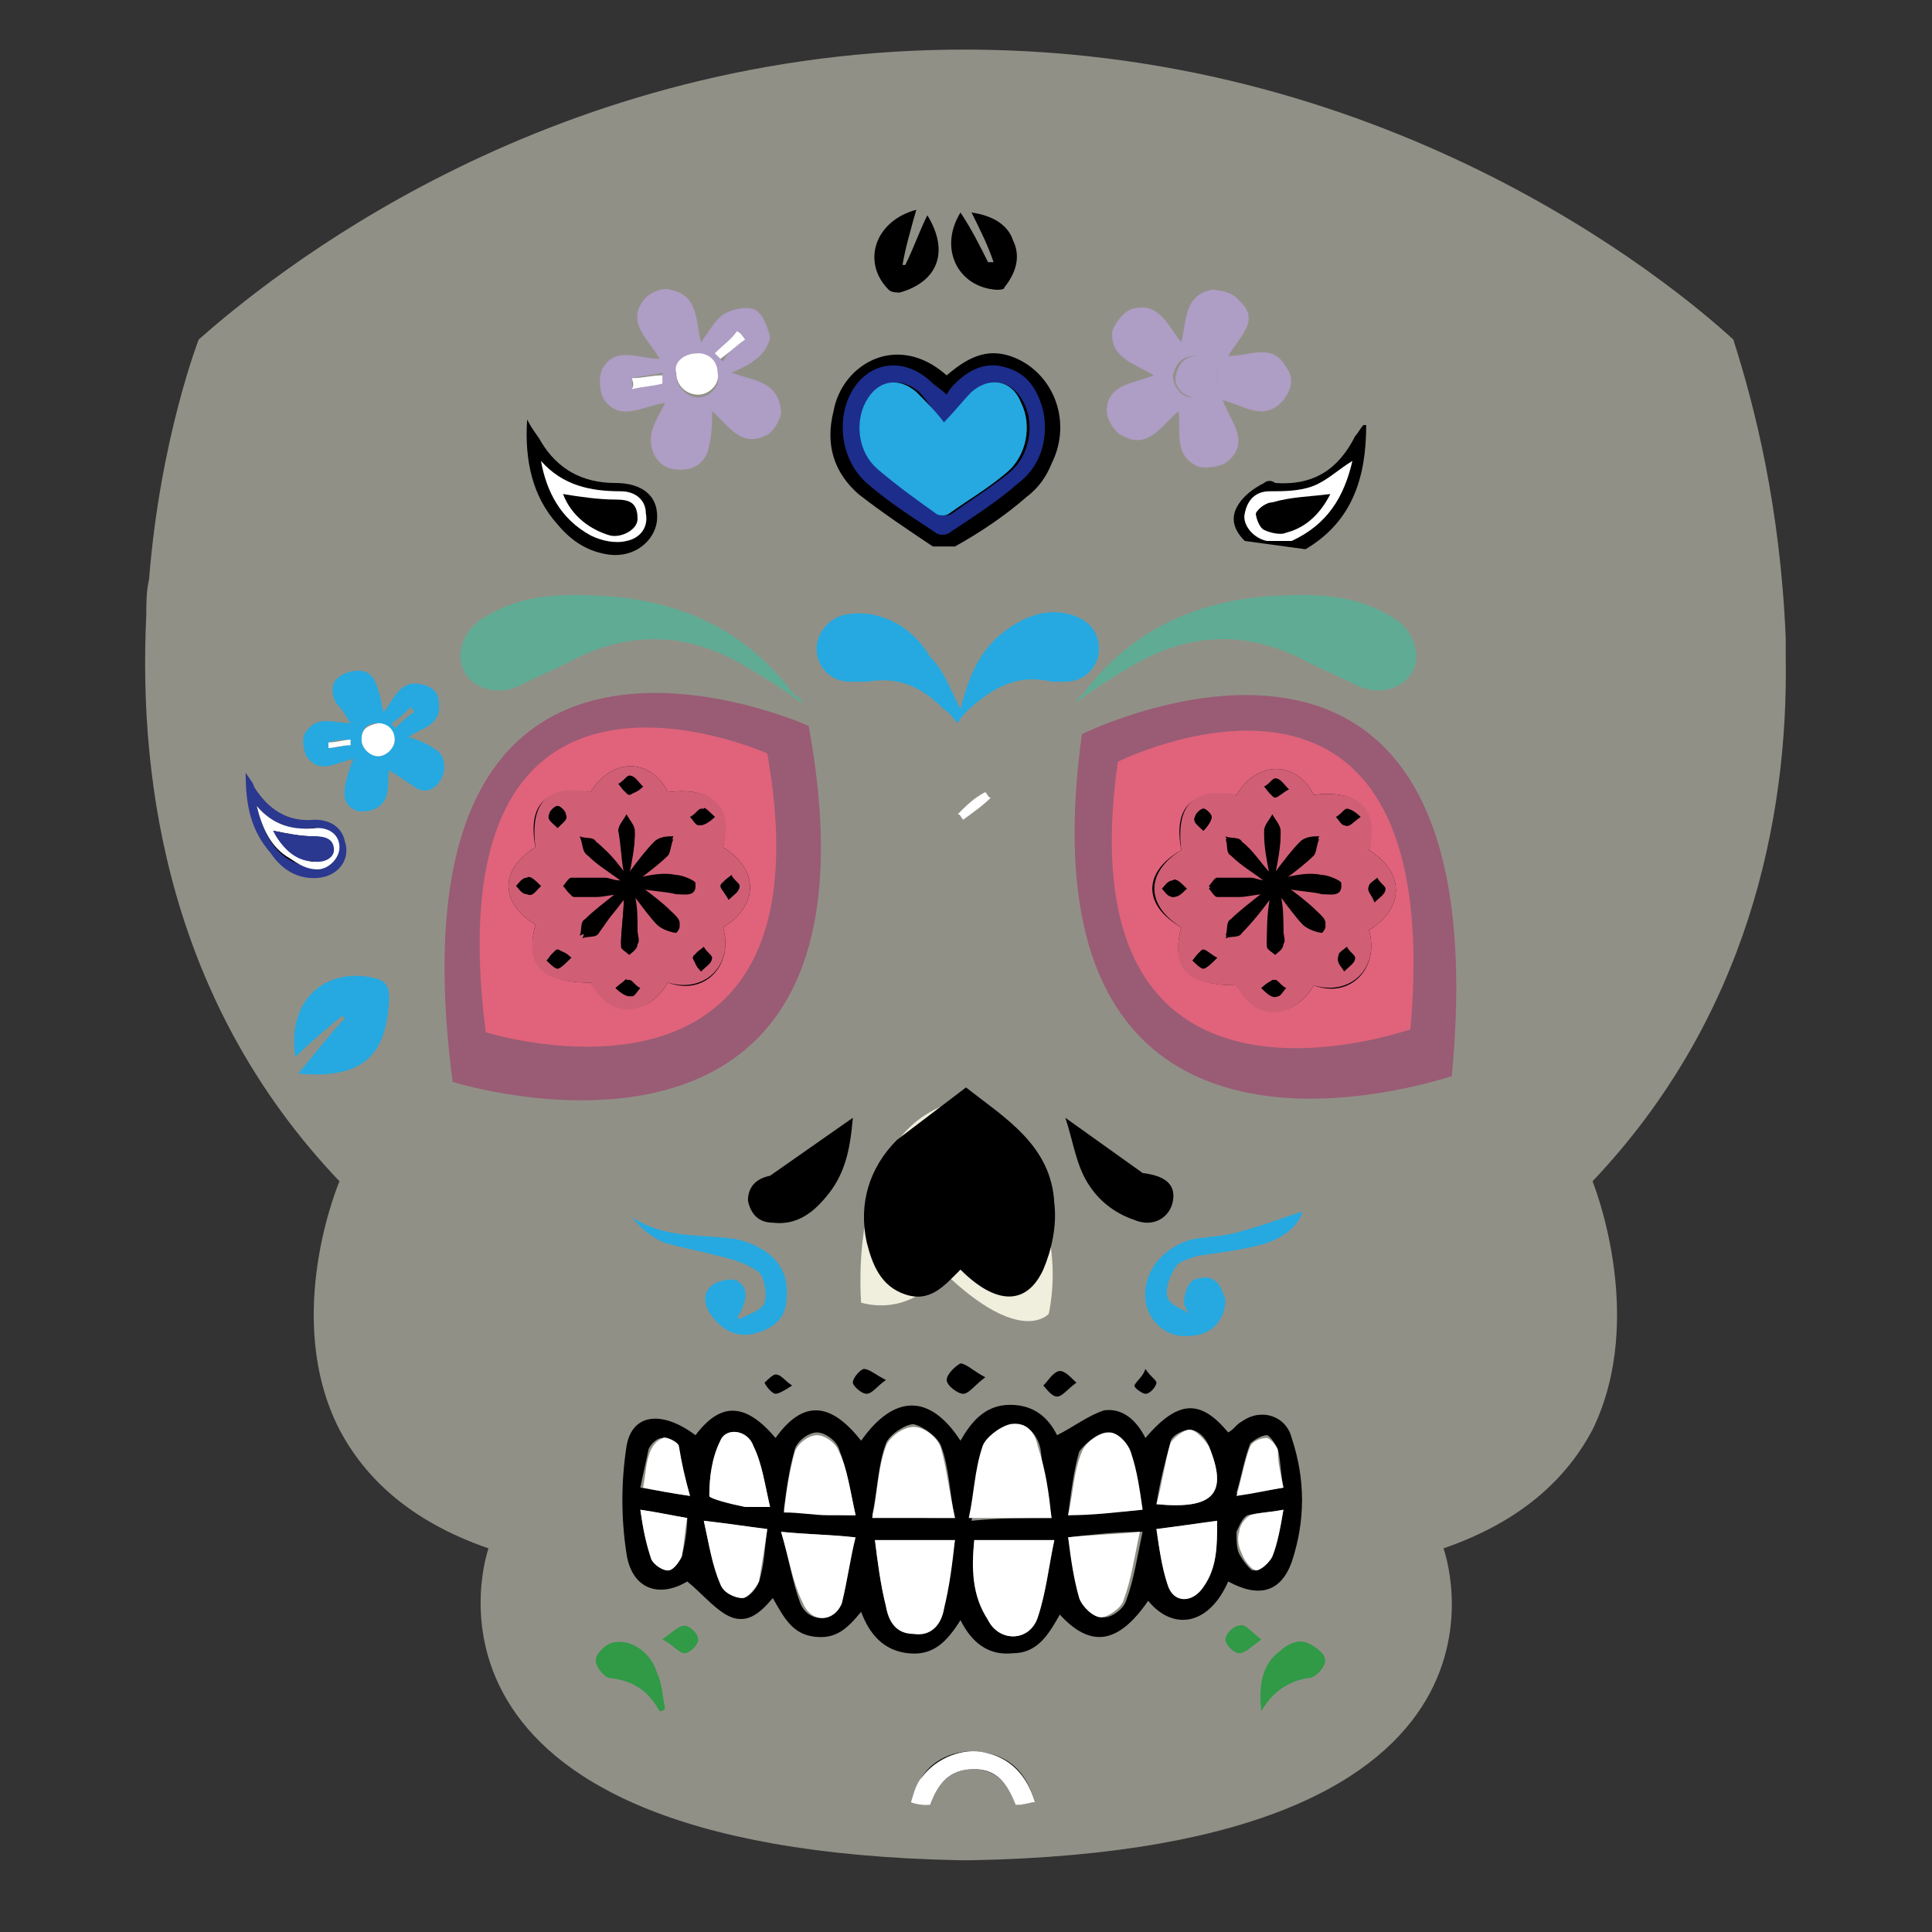 <?xml version="1.0" encoding="utf-8"?>
<!-- Generator: Adobe Illustrator 25.4.7, SVG Export Plug-In . SVG Version: 6.00 Build 0)  -->
<svg version="1.1" id="Layer_1" xmlns="http://www.w3.org/2000/svg" xmlns:xlink="http://www.w3.org/1999/xlink" x="0px" y="0px"
	 viewBox="0 0 70 70" style="enable-background:new 0 0 70 70;" xml:space="preserve">
<rect x="0" y="0" width="70" height="70" fill="#333333" stroke="none"/>
<style type="text/css">
	.st0{fill:#FFFFFF;}
	.st1{fill:#FF5A3C;}
	.st2{fill:#F1EEDC;}
	.st3{opacity:0.5;fill:#F1EEDC;enable-background:new    ;}
	.st4{fill:#995C74;}
	.st5{fill:#25A9E0;}
	.st6{fill:#2B388F;}
	.st7{fill:#60AB94;}
	.st8{fill:#309A47;}
	.st9{fill:#E0637B;}
	.st10{fill:#D05F76;}
	.st11{fill:#262D4B;}
	.st12{fill:#AE9DC4;}
	.st13{fill:#1D2D8B;}
	.st14{fill-rule:evenodd;clip-rule:evenodd;fill:#FF345F;}
	.st15{fill-rule:evenodd;clip-rule:evenodd;fill:#00658D;}
	.st16{fill:#FF345F;}
	.st17{fill:#00658D;}
</style>
<path class="st0" d="M92.7-236.4h50c5.5,0,10,4.5,10,10v50c0,5.5-4.5,10-10,10h-50c-5.5,0-10-4.5-10-10v-50
	C82.7-231.9,87.2-236.4,92.7-236.4z"/>
<path class="st1" d="M-119.5-79.2v-19.7c-0.9,0-1.8,0.4-2.4,1s-1,1.5-1,2.4v17C-121.8-78.8-120.6-79-119.5-79.2z"/>
<path class="st1" d="M-112.1-80.1V-108c-1.1,0.1-2.1,0.6-2.8,1.3c-0.7,0.8-1.2,1.8-1.2,2.9v24C-114.8-79.9-113.5-80-112.1-80.1z"/>
<path class="st1" d="M-103.9-80.5c0.6,0,1.1,0,1.7,0v-37.2c-1.4,0-2.7,0.6-3.7,1.5c-1,1-1.5,2.3-1.5,3.7v32
	C-106.3-80.4-105.1-80.5-103.9-80.5z"/>
<path class="st1" d="M-92.7-79.8V-108c-1.1,0-2.2,0.4-3,1.2s-1.3,1.9-1.3,3v23.6C-95.5-80.1-94.1-80-92.7-79.8z"/>
<path class="st1" d="M-85-78.6v-20.3c-0.4,0-0.9,0.1-1.3,0.3c-0.4,0.2-0.8,0.4-1.1,0.7c-0.3,0.3-0.6,0.7-0.7,1.1
	c-0.2,0.4-0.3,0.8-0.3,1.3v16.3C-87.2-79-86.1-78.8-85-78.6z"/>
<path class="st1" d="M-103.9-78.1c-11.6,0-22.2,2.1-30,5.4h60C-81.8-76-92.3-78.1-103.9-78.1z"/>
<polyline class="st1" points="-30.9,-210 -64.7,-179.1 -68.7,-187.4 -32.8,-223.4 "/>
<polyline class="st1" points="-32.8,-223.4 0.4,-205.1 -14.2,-198.5 -30.9,-210 "/>
<rect x="-40.3" y="-194.5" class="st1" width="12.5" height="19.9"/>
<g>
	<path class="st2" d="M35.2,39.8c0,0,3.7,3.3,2.8,7.8c0,0-1,1.2-3.8-1.5c0,0-1.1,1.6-3,1.1C31.2,47.1,30.6,40.4,35.2,39.8z"/>
	<path class="st0" d="M37.7,35.2"/>
	<path class="st3" d="M57.7,42.8c0,0,2,4.9,0,9c-0.9,1.7-2.5,3.3-5.4,4.3c0,0,4,10.9-17.1,11.3h-0.4c-21-0.4-17.1-11.3-17.1-11.3
		c-2.9-1-4.5-2.6-5.4-4.3c-2.1-4.1,0-9,0-9c-6.1-6.4-7.3-14.3-7-20.5c0-0.4,0-0.9,0.1-1.3c0.4-5.1,1.8-8.7,1.8-8.7
		C9.7,10.1,19.5,2,34.4,1.8c15.7-0.2,26.1,8.4,28.4,10.5c0.8,2.5,1.7,6.1,1.9,10.8c0,0.2,0,0.5,0,0.7C64.8,29.7,63.3,36.9,57.7,42.8
		z"/>
	<path class="st4" d="M39.2,26.6c0,0,15.3-7.6,13.4,12.4C52.7,38.9,36.7,44.7,39.2,26.6z"/>
	<path class="st4" d="M29.3,26.3c0,0-15.5-7-12.9,12.9C16.4,39.2,32.6,44.3,29.3,26.3z"/>
	<path class="st5" d="M13.9,25.8c0.4-0.5,0.6-1.2,1.4-1c0.4,0.1,0.6,0.3,0.6,0.7c0.1,0.8-0.7,0.9-1.1,1.2c0.3,0.1,0.6,0.2,0.9,0.4
		c0.4,0.2,0.5,0.7,0.3,1.1c-0.2,0.4-0.6,0.6-1,0.3c-0.3-0.2-0.6-0.4-0.9-0.6c-0.1,0.5,0.1,1.1-0.5,1.4c-0.2,0.1-0.4,0.1-0.6,0.1
		c-0.6-0.2-0.7-0.6-0.2-1.9c-0.6,0.1-1.2,0.6-1.7-0.1c-0.1-0.2-0.2-0.7,0-0.9c0.4-0.6,1-0.3,1.6-0.3c-0.2-0.3-0.3-0.5-0.5-0.7
		c-0.2-0.3-0.2-0.7,0-0.9s0.5-0.3,0.8-0.3c0.4,0,0.6,0.3,0.7,0.7C13.8,25.2,13.8,25.5,13.9,25.8z M13.7,26.2c-0.4,0-0.6,0.2-0.6,0.6
		c0,0.3,0.3,0.6,0.6,0.6s0.6-0.3,0.6-0.6C14.2,26.5,14,26.3,13.7,26.2z M11.9,26.9c0,0.1,0,0.1,0,0.2c0.3,0,0.6-0.1,0.8-0.1
		c0-0.1,0-0.1,0-0.2C12.5,26.8,12.2,26.8,11.9,26.9z M14.2,26.2c0,0.1,0.1,0.1,0.1,0.2c0.2-0.2,0.4-0.4,0.7-0.6
		c0-0.1-0.1-0.1-0.1-0.2C14.7,25.8,14.5,26,14.2,26.2z"/>
	<path class="st6" d="M11.6,31.8c-0.8,0.1-1.4-0.3-1.8-0.9c-0.7-0.8-0.9-1.7-0.9-2.9c0.2,0.3,0.3,0.4,0.3,0.5
		c0.5,0.8,1.2,1.3,2.2,1.2c0.6,0,1,0.3,1.1,0.8C12.7,31.1,12.3,31.7,11.6,31.8L11.6,31.8z"/>
	<path d="M9.3,29.2c0.2,0.8,0.5,1.5,1.1,1.9c0.3,0.2,0.7,0.3,1,0.4c0.5,0,0.8-0.4,0.8-0.8c0-0.4-0.3-0.7-0.8-0.7
		C10.6,30.1,9.9,29.9,9.3,29.2z"/>
	<path class="st0" d="M13.7,26.2c0.3,0,0.6,0.2,0.6,0.6c0,0.3-0.3,0.6-0.6,0.6s-0.6-0.3-0.6-0.6C13.1,26.4,13.3,26.3,13.7,26.2z"/>
	<path class="st0" d="M11.9,26.9c0.3,0,0.6-0.1,0.8-0.1c0,0.1,0,0.1,0,0.2c-0.3,0-0.6,0.1-0.8,0.1C11.9,27,11.9,26.9,11.9,26.9z"/>
	<path class="st0" d="M34.7,29.5c0.3-0.3,0.6-0.6,1-0.8c0.1,0.1,0.1,0.2,0.2,0.2c-0.3,0.3-0.6,0.5-1,0.8
		C34.8,29.6,34.8,29.5,34.7,29.5z"/>
	<path class="st0" d="M9.3,29.2c0.6,0.7,1.3,0.9,2.2,0.8c0.5,0,0.8,0.3,0.8,0.7s-0.4,0.8-0.8,0.8c-0.4,0-0.7-0.2-1-0.4
		C9.8,30.7,9.5,30,9.3,29.2z M9.9,30.1c0.3,0.6,0.8,1,1.3,1.1c0.4,0.1,0.8-0.2,0.8-0.4c0-0.4-0.3-0.5-0.7-0.5
		C10.9,30.3,10.4,30.2,9.9,30.1z"/>
	<path class="st6" d="M9.9,30.1c0.5,0.1,1,0.2,1.5,0.2c0.4,0,0.7,0.1,0.7,0.5c0,0.3-0.4,0.5-0.8,0.4C10.7,31.2,10.2,30.7,9.9,30.1z"
		/>
	<path class="st7" d="M29.1,25.5c-0.7-0.5-1.3-0.9-2-1.3c-2.1-1.3-4.3-1.4-6.5-0.2c-0.6,0.3-1.3,0.6-1.9,0.9c-0.8,0.3-1.6,0-1.9-0.6
		c-0.3-0.6,0-1.5,0.7-1.9c1.4-0.9,2.9-0.9,4.5-0.8c2.8,0.2,5.1,1.3,6.8,3.6C28.9,25.2,29,25.3,29.1,25.5z"/>
	<path class="st5" d="M34.8,25.7c0.3-1.2,0.7-2.2,1.7-2.9c0.7-0.5,1.5-0.8,2.4-0.5c0.6,0.2,1,0.7,0.9,1.4c-0.1,0.6-0.6,1-1.2,1
		c-0.2,0-0.3,0-0.5,0c-1.2-0.3-2.1,0.2-3,1c-0.1,0.1-0.3,0.3-0.4,0.5c-0.2-0.2-0.3-0.4-0.5-0.5c-0.8-0.8-1.6-1.2-2.8-1
		c-0.2,0-0.4,0-0.6,0c-0.6,0-1.1-0.4-1.2-1c-0.1-0.6,0.3-1.2,0.9-1.4c1.2-0.3,2.5,0.3,3.2,1.5C34.2,24.3,34.4,24.9,34.8,25.7z"/>
	<path class="st7" d="M38.9,25.5c0.7-0.5,1.3-0.9,2-1.3c2.1-1.3,4.3-1.4,6.5-0.2c0.6,0.3,1.3,0.6,1.9,0.9c0.8,0.3,1.6,0,1.9-0.6
		c0.3-0.6,0-1.5-0.7-1.9c-1.4-0.9-2.9-0.9-4.5-0.8c-2.8,0.2-5.1,1.3-6.8,3.6C39.1,25.2,39.1,25.3,38.9,25.5z"/>
	<path d="M33.7,65.4c0.3-0.8,0.7-1.3,1.6-1.3c0.8,0,1.3,0.6,1.5,1.3c0.2,0,0.4-0.1,0.7-0.1c-0.3-1-0.8-1.6-1.8-1.8
		c-0.9-0.2-1.9,0.2-2.3,0.9c-0.2,0.3-0.3,0.6-0.4,0.9C33.3,65.3,33.5,65.4,33.7,65.4z"/>
	<path class="st0" d="M33.7,65.4c-0.2,0-0.4,0-0.7-0.1c0.1-0.3,0.2-0.7,0.4-0.9c0.5-0.7,1.5-1.1,2.3-0.9c0.9,0.2,1.5,0.8,1.8,1.8
		c-0.2,0-0.4,0.1-0.7,0.1c-0.3-0.8-0.7-1.3-1.5-1.3C34.4,64.1,34,64.6,33.7,65.4z"/>
	<path d="M25.2,52c0.9-1.2,1.8-1.2,2.9,0.1c1-1.4,2-1.3,3.1,0.1c1.2-1.7,2.5-1.7,3.6,0c0.4-0.7,0.9-1.3,1.8-1.3
		c0.9,0,1.4,0.5,1.7,1.1c0.6-0.3,1.1-0.7,1.7-0.9c0.7-0.1,1.2,0.4,1.5,1c1.2-1.4,2-1.4,3-0.2c0.2-0.1,0.3-0.3,0.5-0.4
		c0.7-0.5,1.6-0.2,1.8,0.6c0.5,1.5,0.5,3,0,4.5c-0.4,1.1-1.2,1.3-2.3,0.7c-0.7,1.6-2,1.8-2.9,0.7c-1.1,1.6-2.1,1.7-3.2,0.5
		c-0.4,0.7-0.8,1.4-1.7,1.4c-0.9,0.1-1.5-0.4-1.9-1.2c-0.5,0.8-1,1.3-1.9,1.2c-0.9-0.1-1.4-0.7-1.7-1.5c-0.5,0.6-0.9,1-1.7,0.9
		s-1.1-0.7-1.5-1.4c-0.5,0.6-1,1-1.7,0.6c-0.5-0.3-0.9-0.8-1.4-1.2c-1,0.6-2,0.3-2.2-1s-0.2-2.6,0-3.9C22.9,51.2,24,51.1,25.2,52z
		 M34.6,55.8c-1.1,0-1.9,0-2.9,0c0.1,0.8,0.2,1.6,0.4,2.4c0.1,0.5,0.4,0.9,1,1c0.6,0,1-0.4,1.1-0.9C34.3,57.5,34.4,56.7,34.6,55.8z
		 M35.3,55.8c-0.1,1,0,2,0.5,2.9c0.4,0.8,1.5,0.8,1.8-0.1s0.4-1.8,0.6-2.8C37.1,55.8,36.2,55.8,35.3,55.8z M34.6,55
		c-0.2-0.9-0.2-1.8-0.5-2.6c-0.1-0.3-0.6-0.7-1-0.8c-0.3,0-0.9,0.4-1,0.7c-0.3,0.8-0.3,1.7-0.5,2.6C32.6,55,33.5,55,34.6,55z
		 M38.1,55c-0.2-0.9-0.3-1.7-0.4-2.5c-0.1-0.5-0.5-1-1-0.8c-0.4,0.1-0.9,0.4-1,0.8c-0.3,0.8-0.3,1.7-0.5,2.6
		C36.2,55,37.1,55,38.1,55z M38.7,55.7c0.2,0.8,0.2,1.5,0.5,2.2c0.1,0.3,0.5,0.6,0.8,0.7c0.3,0,0.7-0.3,0.8-0.6
		c0.3-0.8,0.4-1.6,0.6-2.5C40.4,55.5,39.6,55.6,38.7,55.7z M28.3,55.5c0.3,1,0.4,1.8,0.7,2.6c0.3,0.7,1.2,0.7,1.4,0
		c0.3-0.7,0.4-1.5,0.5-2.4C30.1,55.6,29.3,55.6,28.3,55.5z M38.7,54.9c0.9-0.1,1.7-0.1,2.6-0.2c-0.1-0.8-0.2-1.4-0.4-2
		c-0.1-0.3-0.5-0.8-0.8-0.8s-0.8,0.4-1,0.7C38.9,53.3,38.8,54.1,38.7,54.9z M31,54.9c-0.2-0.9-0.3-1.6-0.6-2.4
		c-0.1-0.3-0.5-0.6-0.8-0.6s-0.7,0.3-0.8,0.6c-0.2,0.7-0.3,1.4-0.4,2.2c0.7,0.1,1.1,0.1,1.6,0.1C30.3,54.9,30.6,54.9,31,54.9z
		 M41.9,54.5c2.1,0.2,2.6-0.4,1.9-2.1c-0.1-0.3-0.4-0.6-0.7-0.6c-0.2,0-0.7,0.2-0.7,0.5C42.2,53,42,53.8,41.9,54.5z M41.9,55.4
		c0.1,0.7,0.2,1.4,0.4,2c0.2,0.7,0.9,0.7,1.3,0.1c0.5-0.7,0.5-1.5,0.5-2.4C43.3,55.2,42.7,55.3,41.9,55.4z M25.5,55.1
		c0.2,0.9,0.3,1.6,0.6,2.3c0.1,0.2,0.5,0.5,0.8,0.5c0.2,0,0.5-0.3,0.6-0.6c0.2-0.6,0.2-1.2,0.3-1.9C27,55.3,26.3,55.2,25.5,55.1z
		 M27.9,54.6c-0.2-0.8-0.3-1.6-0.6-2.2c-0.2-0.6-1-0.7-1.2-0.2c-0.3,0.6-0.4,1.3-0.4,2c0,0.1,0.8,0.3,1.3,0.4
		C27.2,54.6,27.4,54.6,27.9,54.6z M46.5,54.7c-0.5,0.1-0.9,0.1-1.3,0.2c-0.2,0.1-0.3,0.4-0.4,0.6c0,0.3,0,0.6,0.1,0.8
		s0.4,0.6,0.5,0.6c0.2-0.1,0.6-0.3,0.6-0.5C46.3,55.9,46.4,55.3,46.5,54.7z M23.2,54.7c0.1,0.7,0.2,1.2,0.4,1.8
		c0.1,0.2,0.4,0.4,0.6,0.4s0.4-0.3,0.5-0.5c0.1-0.4,0.2-0.9,0.2-1.4C24.3,54.9,23.8,54.8,23.2,54.7z M46.5,53.9
		c-0.1-0.5-0.1-1-0.2-1.4C46.2,52.3,46,52,45.9,52c-0.2,0-0.5,0.2-0.6,0.3c-0.2,0.5-0.3,1.1-0.5,1.8C45.4,54.1,45.9,54,46.5,53.9z
		 M25,54.2c-0.2-0.7-0.3-1.3-0.5-1.8c-0.1-0.2-0.4-0.4-0.5-0.3c-0.2,0-0.4,0.2-0.5,0.4c-0.1,0.5-0.2,0.9-0.3,1.4
		C23.8,54,24.3,54.1,25,54.2z"/>
	<path d="M35,39.4c1.4,1.1,3.1,2.1,3.2,4.2c0.1,0.8-0.1,1.7-0.4,2.4c-0.6,1.3-1.7,1.3-3,0c-0.6,0.6-1.1,1.2-2,0.9s-1.2-1.1-1.4-1.9
		c-0.3-1.4,0.1-2.7,1.1-3.7L35,39.4z"/>
	<path class="st5" d="M43.1,47.6c-0.1-0.1-0.2-0.3-0.2-0.4c0-0.3,0.1-0.6,0.3-0.8c0.2-0.1,0.6-0.2,0.8,0c0.2,0.1,0.3,0.4,0.4,0.7
		c0,0.7-0.5,1.3-1.3,1.3c-0.8,0.1-1.5-0.5-1.6-1.3c-0.1-1,0.6-1.9,1.7-2.2c0.6-0.1,1.2-0.1,1.8-0.3c0.8-0.2,1.5-0.5,2.2-0.7
		c-0.2,0.6-0.8,1-1.5,1.2c-0.8,0.2-1.6,0.3-2.3,0.4c-0.3,0.1-0.7,0.2-0.8,0.4c-0.2,0.3-0.4,0.8-0.3,1.1
		C42.4,47.3,42.8,47.4,43.1,47.6C43,47.7,43,47.7,43.1,47.6z"/>
	<path class="st5" d="M26.8,47.8c0.3-0.2,0.8-0.3,0.9-0.6c0.1-0.3,0-0.9-0.2-1.1c-0.4-0.3-1-0.5-1.5-0.6c-0.7-0.2-1.4-0.3-2-0.5
		c-0.4-0.2-0.8-0.5-1.1-0.9c1.2,0.8,2.5,0.6,3.8,0.8c1.2,0.3,1.9,1,1.8,2.1c0,0.7-0.4,1.1-1.1,1.3c-0.7,0.2-1.2-0.1-1.6-0.6
		c-0.3-0.4-0.4-0.9,0.1-1.2c0.2-0.1,0.6-0.2,0.8-0.1c0.5,0.3,0.3,0.8,0.1,1.2C26.7,47.7,26.7,47.7,26.8,47.8z"/>
	<path d="M41.4,42.5c0.8,0.1,1.2,0.4,1.1,1c-0.1,0.6-0.7,1-1.4,0.7c-0.6-0.2-1.2-0.6-1.6-1.2c-0.5-0.7-0.6-1.6-0.9-2.5L41.4,42.5z"
		/>
	<path d="M30.9,40.5c-0.1,1.2-0.3,2.1-1,2.9c-0.5,0.6-1.1,1-1.9,0.9c-0.5,0-0.8-0.3-0.9-0.8c0-0.5,0.3-0.8,0.8-0.9L30.9,40.5z"/>
	<path class="st8" d="M45.7,62c-0.1-0.9,0-1.7,0.7-2.2c0.2-0.2,0.6-0.4,0.9-0.3c0.3,0.1,0.7,0.4,0.7,0.6c0.1,0.2-0.3,0.7-0.6,0.7
		C46.7,60.9,46.1,61.3,45.7,62z"/>
	<path class="st8" d="M23.9,62c-0.4-0.7-0.9-1.1-1.8-1.2c-0.2,0-0.6-0.5-0.5-0.7c0-0.2,0.4-0.6,0.7-0.6c0.6-0.1,1.3,0.4,1.5,1.1
		c0.2,0.4,0.2,0.9,0.3,1.3C24,62,24,62,23.9,62z"/>
	<path d="M35.7,49.9c-0.4,0.3-0.6,0.6-0.8,0.6s-0.6-0.3-0.6-0.5s0.3-0.5,0.5-0.6C35,49.4,35.3,49.7,35.7,49.9z"/>
	<path class="st8" d="M24,59.4c0.4-0.3,0.6-0.5,0.8-0.5s0.5,0.3,0.5,0.5s-0.3,0.5-0.5,0.5C24.6,59.9,24.4,59.6,24,59.4z"/>
	<path class="st8" d="M45.7,59.4c-0.4,0.3-0.6,0.5-0.8,0.5s-0.5-0.3-0.5-0.5s0.3-0.5,0.5-0.5C45.1,58.8,45.3,59.1,45.7,59.4z"/>
	<path d="M39,50.1c-0.3,0.2-0.5,0.5-0.7,0.5s-0.4-0.3-0.5-0.4c0.2-0.2,0.3-0.4,0.5-0.5S38.7,49.8,39,50.1z"/>
	<path d="M32.1,50c-0.3,0.2-0.5,0.5-0.7,0.5s-0.5-0.3-0.5-0.4c0-0.2,0.3-0.5,0.4-0.5C31.5,49.6,31.7,49.8,32.1,50z"/>
	<path d="M41.5,49.6c0.2,0.3,0.4,0.4,0.4,0.5s-0.2,0.4-0.4,0.4c-0.1,0-0.4-0.2-0.4-0.3C41.2,50,41.4,49.9,41.5,49.6z"/>
	<path d="M28.7,50.2c-0.3,0.2-0.5,0.3-0.6,0.3s-0.3-0.2-0.4-0.4c0.1-0.1,0.3-0.3,0.4-0.3C28.3,49.8,28.4,50,28.7,50.2z"/>
	<path class="st0" d="M34.6,55.8c-0.1,0.9-0.2,1.7-0.4,2.5c-0.1,0.6-0.5,1-1.1,0.9c-0.6,0-0.9-0.4-1-1c-0.2-0.8-0.3-1.6-0.4-2.4
		C32.6,55.8,33.5,55.8,34.6,55.8z"/>
	<path class="st0" d="M35.3,55.8c0.9,0,1.8,0,2.9,0c-0.2,0.9-0.3,1.9-0.6,2.8s-1.4,0.9-1.8,0.1C35.2,57.8,35.2,56.8,35.3,55.8z"/>
	<path class="st0" d="M34.6,55c-1.1,0-1.9,0-3,0c0.2-0.9,0.2-1.8,0.5-2.6c0.1-0.3,0.6-0.7,1-0.7s0.9,0.4,1,0.8
		C34.3,53.2,34.4,54.1,34.6,55z"/>
	<path class="st0" d="M38.1,55c-1,0-1.9,0-3,0c0.2-0.9,0.2-1.7,0.5-2.6c0.1-0.3,0.6-0.7,1-0.8c0.6-0.1,0.9,0.3,1,0.8
		C37.9,53.3,38,54.1,38.1,55z"/>
	<path class="st0" d="M38.7,55.7c0.9-0.1,1.7-0.1,2.6-0.2c-0.2,0.9-0.3,1.7-0.6,2.5c-0.1,0.3-0.6,0.6-0.8,0.6
		c-0.3,0-0.7-0.4-0.8-0.7C38.9,57.2,38.8,56.5,38.7,55.7z"/>
	<path class="st0" d="M28.3,55.5c1,0.1,1.8,0.1,2.7,0.2c-0.2,0.8-0.3,1.6-0.5,2.4c-0.3,0.7-1.1,0.7-1.4,0
		C28.7,57.3,28.6,56.5,28.3,55.5z"/>
	<path class="st0" d="M38.7,54.9c0.2-0.9,0.2-1.6,0.5-2.3c0.1-0.3,0.6-0.7,1-0.7c0.3,0,0.7,0.4,0.8,0.8c0.2,0.6,0.3,1.3,0.4,2
		C40.4,54.8,39.6,54.9,38.7,54.9z"/>
	<path class="st0" d="M31,54.9c-0.5,0-0.7,0-1,0c-0.5,0-1-0.1-1.6-0.1c0.1-0.8,0.2-1.5,0.4-2.2c0.1-0.3,0.5-0.6,0.8-0.6
		s0.7,0.3,0.8,0.6C30.7,53.2,30.8,54,31,54.9z"/>
	<path class="st0" d="M41.9,54.5c0.2-0.7,0.3-1.5,0.5-2.2c0.1-0.2,0.5-0.5,0.7-0.5s0.5,0.3,0.7,0.6C44.5,54.1,44,54.7,41.9,54.5z"/>
	<path class="st0" d="M41.9,55.4c0.8-0.1,1.5-0.2,2.2-0.3c0,0.9,0,1.7-0.5,2.4c-0.4,0.6-1.1,0.6-1.3-0.1
		C42.1,56.8,42,56.1,41.9,55.4z"/>
	<path class="st0" d="M25.5,55.1c0.9,0.1,1.5,0.2,2.3,0.3c-0.1,0.7-0.2,1.3-0.3,1.9c-0.1,0.2-0.4,0.6-0.6,0.6
		c-0.3,0-0.7-0.2-0.8-0.5C25.8,56.7,25.7,56,25.5,55.1z"/>
	<path class="st0" d="M27.9,54.6c-0.4,0-0.7,0-0.9,0c-0.5-0.1-1.3-0.3-1.3-0.4c0-0.7,0.1-1.4,0.4-2c0.2-0.5,1-0.4,1.2,0.2
		C27.6,53,27.7,53.7,27.9,54.6z"/>
	<path class="st0" d="M46.5,54.7c-0.1,0.6-0.2,1.2-0.4,1.7c-0.1,0.2-0.4,0.5-0.6,0.5c-0.1,0-0.4-0.3-0.5-0.6
		c-0.1-0.2-0.2-0.5-0.1-0.8c0-0.2,0.2-0.5,0.4-0.6C45.6,54.8,46,54.8,46.5,54.7z"/>
	<path class="st0" d="M23.2,54.7c0.7,0.1,1.1,0.2,1.7,0.3c-0.1,0.5-0.1,0.9-0.2,1.4c-0.1,0.2-0.3,0.5-0.5,0.5s-0.5-0.2-0.6-0.4
		C23.4,55.9,23.3,55.4,23.2,54.7z"/>
	<path class="st9" d="M40.5,27.6c0,0,12-6,10.6,9.7C51,37.3,38.5,41.8,40.5,27.6z"/>
	<path class="st9" d="M27.8,27.3c0,0-12.2-5.5-10.2,10.1C17.6,37.4,30.3,41.4,27.8,27.3z"/>
	<path class="st0" d="M46.5,53.9c-0.6,0.1-1,0.2-1.7,0.3c0.2-0.7,0.3-1.3,0.5-1.8c0.1-0.2,0.4-0.3,0.6-0.3c0.1,0,0.4,0.3,0.4,0.5
		C46.3,53,46.4,53.4,46.5,53.9z"/>
	<path class="st0" d="M25,54.2c-0.7-0.1-1.2-0.2-1.7-0.3c0.1-0.5,0.1-1,0.3-1.4c0.1-0.2,0.3-0.4,0.5-0.4s0.5,0.2,0.5,0.3
		C24.7,53,24.8,53.5,25,54.2z"/>
	<path d="M42.8,33.6c-0.4,1.5,0.3,2.1,2,2.1c0.8,1.3,2.1,1.2,2.8,0c1.3,0.5,2.4-0.6,2-2c1.3-0.8,1.3-2.1,0-2.9c0.3-1.5-0.4-2.2-2-2
		c-0.6-1.2-2-1.3-2.8,0c-1.6-0.2-2.3,0.4-2,2C41.4,31.6,41.4,32.8,42.8,33.6z"/>
	<path class="st10" d="M42.8,33.6c-1.3-0.8-1.3-2,0-2.8c-0.2-1.6,0.4-2.3,2-2c0.8-1.3,2.2-1.2,2.8,0c1.6-0.2,2.4,0.5,2,2
		c1.3,0.8,1.3,2.1,0,2.9c0.4,1.4-0.7,2.4-2,2c-0.7,1.2-2.1,1.4-2.8,0C43,35.7,42.4,35.1,42.8,33.6z M46,32.6c0,0.6-0.1,1.1-0.1,1.7
		c0,0.1,0.2,0.2,0.3,0.3c0.1-0.1,0.3-0.2,0.3-0.4c0.1-0.1,0-0.3,0-0.5c0-0.4-0.1-0.7-0.1-1.2c0.3,0.4,0.6,0.8,0.8,1s0.6,0.3,0.7,0.3
		c0.3-0.3,0-0.5-0.2-0.7c-0.3-0.3-0.7-0.5-1.1-0.9c0.5,0.1,0.9,0.1,1.3,0.2c0.3,0,0.7,0.1,0.7-0.3c0-0.1-0.4-0.3-0.7-0.3
		c-0.4,0-0.9,0.1-1.4,0.1c0.4-0.3,0.8-0.6,1.1-0.9c0.1-0.1,0.1-0.4,0.2-0.6c-0.2,0.1-0.5,0.1-0.7,0.2c-0.3,0.3-0.6,0.7-0.9,1.1
		c0.1-0.5,0.2-1,0.2-1.5c0-0.2-0.2-0.4-0.3-0.6c-0.1,0.2-0.3,0.4-0.3,0.6c0,0.5,0.1,1,0.2,1.5c-0.3-0.4-0.6-0.8-1-1.1
		c-0.1-0.1-0.4-0.1-0.6-0.2c0.1,0.2,0,0.5,0.2,0.6c0.4,0.4,0.8,0.6,1.3,1c-0.3-0.1-0.4-0.1-0.6-0.1c-0.4,0-0.8-0.1-1.2,0
		c-0.1,0-0.2,0.2-0.3,0.3c0.1,0.1,0.2,0.3,0.3,0.3c0.3,0,0.5,0,0.8,0s0.6-0.1,0.9-0.1c-0.4,0.4-0.9,0.6-1.2,1
		c-0.1,0.1-0.1,0.4-0.2,0.6c0.2-0.1,0.5,0,0.6-0.2C45.4,33.4,45.7,33,46,32.6z M43,32.2c-0.2-0.2-0.4-0.4-0.5-0.3
		c-0.1,0-0.3,0.2-0.4,0.3c0.1,0.1,0.2,0.3,0.4,0.3C42.6,32.5,42.8,32.3,43,32.2z M45.7,35.8c0.2,0.2,0.4,0.3,0.5,0.3
		s0.2-0.2,0.3-0.3c-0.1-0.1-0.2-0.3-0.4-0.3C46.1,35.5,45.9,35.7,45.7,35.8z M46.7,28.6c-0.2-0.2-0.3-0.4-0.5-0.4
		c-0.1,0-0.2,0.2-0.4,0.3c0.1,0.1,0.2,0.3,0.3,0.3C46.3,28.9,46.4,28.7,46.7,28.6z M43.6,30.1c0.2-0.2,0.3-0.4,0.3-0.5
		s-0.2-0.3-0.3-0.3s-0.3,0.2-0.3,0.3C43.2,29.7,43.4,29.9,43.6,30.1z M44.1,34.7c-0.2-0.1-0.4-0.3-0.5-0.3s-0.2,0.2-0.3,0.3
		c0.1,0.1,0.2,0.3,0.4,0.3C43.7,35.1,43.9,34.9,44.1,34.7z M49.3,29.6c-0.2-0.2-0.4-0.3-0.5-0.3s-0.2,0.2-0.4,0.3
		c0.1,0.1,0.2,0.3,0.3,0.3C48.9,30,49,29.8,49.3,29.6z M49.8,32.7c0.2-0.2,0.4-0.3,0.4-0.5c0-0.1-0.2-0.2-0.3-0.4
		c-0.1,0.1-0.3,0.2-0.3,0.3C49.5,32.3,49.7,32.4,49.8,32.7z M48.7,35.2c0.2-0.2,0.4-0.3,0.4-0.5c0-0.1-0.2-0.2-0.3-0.4
		c-0.1,0.1-0.3,0.2-0.3,0.3C48.4,34.9,48.6,35,48.7,35.2z"/>
	<path d="M46,32.6c-0.3,0.4-0.6,0.8-1,1.1c-0.1,0.1-0.4,0.1-0.6,0.2c0.1-0.2,0-0.5,0.2-0.6c0.3-0.3,0.7-0.6,1.2-1
		c-0.3,0-0.6,0.1-0.9,0.1s-0.5,0-0.8,0c-0.1,0-0.2-0.2-0.3-0.3c0.1-0.1,0.2-0.3,0.3-0.3c0.4,0,0.8,0,1.2,0c0.2,0,0.3,0.1,0.6,0.1
		c-0.5-0.4-0.9-0.7-1.3-1c-0.1-0.1-0.1-0.4-0.2-0.6c0.2,0.1,0.5,0,0.6,0.2c0.4,0.3,0.7,0.8,1,1.1c-0.1-0.5-0.1-1-0.2-1.5
		c0-0.2,0.2-0.4,0.3-0.6c0.1,0.2,0.3,0.4,0.3,0.6c0,0.5-0.1,1-0.2,1.5c0.3-0.4,0.6-0.8,0.9-1.1c0.2-0.2,0.5-0.2,0.7-0.2
		c-0.1,0.2-0.1,0.5-0.2,0.6c-0.3,0.3-0.7,0.6-1.1,0.9c0.5-0.1,0.9-0.2,1.4-0.1c0.2,0,0.7,0.2,0.7,0.3c0,0.4-0.4,0.3-0.7,0.3
		c-0.4,0-0.8-0.1-1.3-0.2c0.4,0.3,0.8,0.6,1.1,0.9c0.2,0.2,0.5,0.4,0.2,0.7c-0.1,0.1-0.5-0.1-0.7-0.3c-0.3-0.3-0.5-0.6-0.8-1
		c0.1,0.5,0.1,0.8,0.1,1.2c0,0.2,0,0.3,0,0.5c-0.1,0.1-0.2,0.2-0.3,0.4c-0.1-0.1-0.3-0.2-0.3-0.3C45.9,33.7,45.9,33.2,46,32.6z"/>
	<path d="M43,32.2c-0.2,0.2-0.3,0.3-0.5,0.3c-0.1,0-0.2-0.2-0.4-0.3c0.1-0.1,0.2-0.3,0.4-0.3C42.6,31.8,42.8,32,43,32.2z"/>
	<path d="M45.7,35.8c0.2-0.2,0.4-0.3,0.5-0.3s0.2,0.2,0.4,0.3c-0.1,0.1-0.2,0.3-0.3,0.3C46.1,36.2,45.9,36,45.7,35.8z"/>
	<path d="M46.7,28.6c-0.2,0.1-0.4,0.3-0.5,0.3s-0.2-0.2-0.3-0.3c0.1-0.1,0.2-0.3,0.4-0.3C46.3,28.2,46.4,28.4,46.7,28.6z"/>
	<path d="M43.6,30.1c-0.2-0.2-0.4-0.3-0.3-0.5c0-0.1,0.2-0.3,0.3-0.3s0.3,0.2,0.3,0.3S43.8,29.9,43.6,30.1z"/>
	<path d="M44.1,34.7c-0.2,0.2-0.4,0.4-0.5,0.4s-0.3-0.2-0.4-0.3c0.1-0.1,0.2-0.3,0.3-0.3C43.7,34.4,43.8,34.6,44.1,34.7z"/>
	<path d="M19.4,33.5c-0.4,1.5,0.3,2.1,2,2.1c0.8,1.3,2.1,1.2,2.8,0c1.3,0.5,2.4-0.6,2-2c1.3-0.8,1.3-2.1,0-2.9c0.3-1.5-0.4-2.2-2-2
		c-0.6-1.2-2-1.3-2.8,0c-1.6-0.2-2.3,0.4-2,2C18.1,31.5,18.1,32.7,19.4,33.5z"/>
	<path class="st10" d="M19.4,33.5c-1.3-0.8-1.3-2,0-2.8c-0.2-1.6,0.4-2.3,2-2c0.8-1.3,2.2-1.2,2.8,0c1.6-0.2,2.4,0.5,2,2
		c1.3,0.8,1.3,2.1,0,2.9c0.4,1.4-0.7,2.4-2,2c-0.7,1.2-2.1,1.4-2.8,0C19.6,35.6,19,35,19.4,33.5z M22.6,32.6c0,0.6-0.1,1.1-0.1,1.7
		c0,0.1,0.2,0.2,0.3,0.3c0.1-0.1,0.3-0.2,0.3-0.4c0.1-0.1,0-0.3,0-0.5c0-0.4-0.1-0.7-0.1-1.2c0.3,0.4,0.6,0.8,0.8,1s0.6,0.3,0.7,0.3
		c0.3-0.3,0-0.5-0.2-0.7c-0.3-0.3-0.7-0.5-1.1-0.9c0.5,0.1,0.9,0.1,1.3,0.2c0.3,0,0.7,0.1,0.7-0.3c0-0.1-0.4-0.3-0.7-0.3
		c-0.4,0-0.9,0.1-1.4,0.1c0.4-0.3,0.8-0.6,1.1-0.9c0.1-0.1,0.1-0.4,0.2-0.6c-0.2,0.1-0.5,0.1-0.7,0.2c-0.3,0.3-0.6,0.7-0.9,1.1
		c0.1-0.5,0.2-1,0.2-1.5c0-0.2-0.2-0.4-0.3-0.6c0,0.3-0.2,0.5-0.2,0.6c0,0.5,0.1,1,0.2,1.5c-0.3-0.4-0.6-0.8-1-1.1
		c-0.1-0.1-0.4-0.1-0.6-0.2c0.1,0.2,0,0.5,0.2,0.6c0.4,0.4,0.8,0.6,1.3,1c-0.3-0.1-0.4-0.1-0.6-0.1c-0.4,0-0.8-0.1-1.2,0
		c-0.1,0-0.2,0.2-0.3,0.3c0.1,0.1,0.2,0.3,0.3,0.3c0.3,0,0.5,0,0.8,0s0.6-0.1,0.9-0.1c-0.4,0.4-0.9,0.6-1.2,1
		c-0.1,0.1-0.1,0.4-0.2,0.6c0.2-0.1,0.5,0,0.6-0.2C22,33.4,22.3,32.9,22.6,32.6z M19.6,32.1c-0.2-0.2-0.4-0.4-0.5-0.3
		c-0.1,0-0.3,0.2-0.4,0.3c0.1,0.1,0.2,0.3,0.4,0.3C19.3,32.5,19.4,32.3,19.6,32.1z M22.3,35.8c0.2,0.2,0.4,0.3,0.5,0.3
		s0.2-0.2,0.3-0.3c-0.1-0.1-0.2-0.3-0.4-0.3C22.7,35.4,22.6,35.6,22.3,35.8z M23.3,28.5c-0.2-0.2-0.3-0.4-0.5-0.4
		c-0.1,0-0.2,0.2-0.4,0.3c0.1,0.1,0.2,0.3,0.3,0.3C22.9,28.8,23.1,28.7,23.3,28.5z M20.2,30c0.2-0.2,0.3-0.4,0.3-0.5
		s-0.2-0.3-0.3-0.3s-0.3,0.2-0.3,0.3C19.9,29.7,20.1,29.8,20.2,30z M20.7,34.7c-0.2-0.1-0.4-0.3-0.5-0.3s-0.2,0.2-0.3,0.3
		c0.1,0.1,0.2,0.3,0.4,0.3C20.4,35,20.5,34.8,20.7,34.7z M25.9,29.6c-0.2-0.2-0.4-0.3-0.5-0.3s-0.2,0.2-0.4,0.3
		c0.1,0.1,0.2,0.3,0.3,0.3C25.5,29.9,25.7,29.7,25.9,29.6z M26.4,32.6c0.2-0.2,0.4-0.3,0.4-0.5c0-0.1-0.2-0.2-0.3-0.4
		c-0.1,0.1-0.3,0.2-0.3,0.3C26.1,32.2,26.3,32.4,26.4,32.6z M25.4,35.2c0.2-0.2,0.4-0.3,0.4-0.5c0-0.1-0.2-0.2-0.3-0.4
		c-0.1,0.1-0.3,0.2-0.3,0.3C25.1,34.8,25.2,35,25.4,35.2z"/>
	<path d="M22.6,32.6c-0.3,0.4-0.6,0.8-1,1.1c-0.1,0.1-0.4,0.1-0.6,0.2c0.1-0.2,0-0.5,0.2-0.6c0.3-0.3,0.7-0.6,1.2-1
		c-0.3,0-0.6,0.1-0.9,0.1c-0.3,0-0.5,0-0.8,0c-0.1,0-0.2-0.2-0.3-0.3c0.1-0.1,0.2-0.3,0.3-0.3c0.4,0,0.8,0,1.2,0
		c0.2,0,0.3,0.1,0.6,0.1c-0.5-0.4-0.9-0.7-1.3-1c-0.1-0.1-0.1-0.4-0.2-0.6c0.2,0.1,0.5,0,0.6,0.2c0.4,0.3,0.7,0.8,1,1.1
		c-0.1-0.5-0.1-1-0.2-1.5c0-0.2,0.2-0.4,0.3-0.6c0.1,0.2,0.3,0.4,0.3,0.6c0,0.5-0.1,1-0.2,1.5c0.3-0.4,0.6-0.8,0.9-1.1
		c0.2-0.2,0.5-0.2,0.7-0.2c-0.1,0.2-0.1,0.5-0.2,0.6c-0.3,0.3-0.7,0.6-1.1,0.9c0.5-0.1,0.9-0.2,1.4-0.1c0.2,0,0.7,0.2,0.7,0.3
		c0,0.4-0.4,0.3-0.7,0.3c-0.4,0-0.8-0.1-1.3-0.2c0.4,0.3,0.8,0.6,1.1,0.9c0.2,0.2,0.5,0.4,0.2,0.7c-0.1,0.1-0.5-0.1-0.7-0.3
		c-0.3-0.3-0.5-0.6-0.8-1c0.1,0.5,0.1,0.8,0.1,1.2c0,0.2,0,0.3,0,0.5c-0.1,0.1-0.2,0.2-0.3,0.4c-0.1-0.1-0.3-0.2-0.3-0.3
		C22.5,33.7,22.6,33.1,22.6,32.6z"/>
	<path d="M19.6,32.1c-0.2,0.2-0.3,0.3-0.5,0.3c-0.1,0-0.2-0.2-0.4-0.3c0.1-0.1,0.2-0.3,0.4-0.3S19.4,32,19.6,32.1z"/>
	<path d="M22.3,35.8c0.2-0.2,0.4-0.3,0.5-0.3s0.2,0.2,0.4,0.3c-0.1,0.1-0.2,0.3-0.3,0.3C22.7,36.1,22.6,35.9,22.3,35.8z"/>
	<path d="M23.3,28.5c-0.2,0.1-0.4,0.3-0.5,0.3s-0.2-0.2-0.3-0.3c0.1-0.1,0.2-0.3,0.4-0.3C23,28.2,23.1,28.4,23.3,28.5z"/>
	<path d="M20.2,30c-0.2-0.2-0.4-0.3-0.3-0.5c0-0.1,0.2-0.3,0.3-0.3s0.3,0.2,0.3,0.3C20.6,29.7,20.4,29.8,20.2,30z"/>
	<path d="M20.7,34.7c-0.2,0.2-0.4,0.4-0.5,0.4s-0.3-0.2-0.4-0.3c0.1-0.1,0.2-0.3,0.3-0.3C20.3,34.4,20.5,34.5,20.7,34.7z"/>
	<path d="M25.9,29.6c-0.2,0.2-0.4,0.3-0.5,0.3s-0.2-0.2-0.3-0.3c0.1-0.1,0.2-0.3,0.4-0.3C25.5,29.2,25.7,29.4,25.9,29.6z"/>
	<path d="M26.4,32.6c-0.1-0.2-0.3-0.4-0.3-0.5c0-0.1,0.2-0.2,0.3-0.3c0.1,0.1,0.3,0.2,0.3,0.4C26.8,32.3,26.6,32.4,26.4,32.6z"/>
	<path d="M25.4,35.2c-0.1-0.2-0.3-0.4-0.3-0.5s0.2-0.2,0.3-0.3c0.1,0.1,0.3,0.2,0.3,0.4C25.7,34.9,25.5,35,25.4,35.2z"/>
	<path class="st5" d="M10.8,38.9c0.6-0.7,1.1-1.4,1.7-2l-0.1-0.1c-0.6,0.5-1.2,1-1.7,1.5c-0.3-1.9,0.9-3.2,2.7-2.9
		c0.5,0.1,0.7,0.2,0.7,0.8C14,38.3,13.1,39.1,10.8,38.9z"/>
	<path class="st11" d="M34.7,11.4"/>
	<path class="st2" d="M33.9,4.8"/>
	<path class="st12" d="M44.5,12.9c0.8,0,1.6-0.5,2.1,0.4c0.3,0.4,0.2,0.8-0.1,1.2c-0.7,0.8-1.4,0.2-2.2,0c0.3,0.8,1,1.5,0.2,2.2
		c-0.2,0.2-0.8,0.3-1.1,0.2c-0.9-0.4-0.6-1.3-0.7-2c-0.6,0.5-1.1,1.4-2,0.9c-0.3-0.1-0.6-0.6-0.6-0.9c0-1,1-1,1.7-1.3
		c-0.6-0.4-1.6-0.6-1.5-1.6c0.1-0.3,0.4-0.7,0.7-0.8c1-0.3,1.3,0.6,1.8,1.2c0.2-0.8,0.1-1.7,1.1-1.9c0.3,0,0.8,0.1,1,0.4
		C45.7,11.6,44.9,12.2,44.5,12.9z M44.1,13.6c-0.1-0.4-0.3-0.7-0.8-0.7s-0.7,0.3-0.8,0.7c0,0.4,0.3,0.8,0.7,0.8
		C43.7,14.4,44.1,14,44.1,13.6z"/>
	<path class="st12" d="M26.5,13.5c0.8,0.3,1.7,0.3,1.8,1.4c0,0.3-0.3,0.8-0.6,0.9c-0.9,0.4-1.3-0.4-1.9-0.9c0,0.4,0,0.8-0.1,1.2
		c-0.1,0.7-0.6,1-1.3,0.9c-0.6-0.1-0.9-0.7-0.8-1.3c0.1-0.4,0.3-0.7,0.5-1.1c-0.8,0.1-1.6,0.7-2.2-0.1c-0.2-0.3-0.2-0.8-0.1-1.1
		c0.5-0.9,1.3-0.4,2.1-0.4c-0.4-0.7-1.2-1.3-0.6-2.1c0.2-0.3,0.7-0.5,1-0.4c1,0.2,0.9,1.1,1.1,1.9c0.3-0.4,0.5-0.8,0.8-1
		s0.8-0.3,1.1-0.2s0.5,0.6,0.6,1c0,0.2-0.2,0.6-0.5,0.8C27.3,13.1,27,13.3,26.5,13.5z M25.3,12.8c-0.5,0-0.9,0.4-0.8,0.8
		c0,0.4,0.4,0.8,0.8,0.8c0.4,0,0.8-0.4,0.7-0.8C25.9,13.1,25.6,12.9,25.3,12.8z M22.9,13.7c0,0.1,0,0.2,0,0.3
		c0.4-0.1,0.7-0.1,1.1-0.2c0-0.1,0-0.2,0-0.3C23.7,13.6,23.3,13.6,22.9,13.7z M27,12.3c-0.1-0.1-0.1-0.2-0.2-0.2
		c-0.3,0.3-0.6,0.5-0.8,0.8c0.1,0.1,0.1,0.1,0.2,0.2C26.4,12.7,26.7,12.5,27,12.3z"/>
	<path d="M33.8,19.8c-0.9-0.6-1.8-1.2-2.7-1.9c-0.9-0.8-1.2-1.8-0.9-3c0.3-1.7,2.3-2.9,4.1-1.3c0.7-0.6,1.4-1,2.3-0.7
		c1.5,0.5,2.3,2.3,1.5,3.9c-0.2,0.5-0.5,0.9-0.9,1.2c-0.8,0.7-1.7,1.3-2.6,1.8"/>
	<path d="M34.3,14.3c-0.2-0.2-0.4-0.3-0.5-0.5c-1-0.9-2.3-0.7-2.9,0.5c-0.5,1-0.3,2.4,0.6,3.2c0.8,0.7,1.7,1.2,2.5,1.8
		c0.1,0.1,0.4,0.1,0.5,0c0.8-0.6,1.7-1.1,2.5-1.8s1.1-1.6,0.9-2.6c-0.2-0.8-0.6-1.4-1.4-1.6c-0.7-0.2-1.3,0.1-1.8,0.6
		C34.5,14.1,34.4,14.2,34.3,14.3z"/>
	<path d="M45.1,19.6c-0.4-0.4-0.5-0.8-0.3-1.2s0.6-0.7,1-0.9c0.1-0.1,0.3-0.1,0.4,0c1.4,0.1,2.3-0.5,2.9-1.7
		c0.1-0.1,0.2-0.3,0.3-0.4c0,0,0,0,0.1,0c0,1.9-0.5,3.5-2.2,4.5"/>
	<path d="M46.8,19.6c1.3-0.5,1.9-1.6,2.2-2.9c-0.5,0.3-0.9,0.7-1.4,0.9s-1.1,0.1-1.6,0.2c-0.5,0-0.9,0.3-0.9,0.8
		c-0.1,0.5,0.3,0.9,0.8,1"/>
	<path d="M22.1,20.1c-0.8-0.1-1.4-0.5-1.9-1.1c-0.9-1-1.2-2.3-1.1-3.8c0.2,0.4,0.4,0.6,0.5,0.8c0.6,1,1.5,1.5,2.7,1.5
		c1,0,1.6,0.5,1.5,1.4C23.7,19.6,23,20.2,22.1,20.1"/>
	<path d="M22.7,19.6c0.5-0.1,0.8-0.5,0.7-1s-0.4-0.8-0.9-0.8c-1.1,0.1-2.1-0.2-2.9-1.1c0.2,1.2,0.8,2.2,1.8,2.7
		C21.8,19.6,22.3,19.7,22.7,19.6"/>
	<path d="M33.2,7.6c-0.2,0.7-0.4,1.4-0.5,2h0.1c0.3-0.6,0.5-1.2,0.8-1.8c0.8,1.3,0.4,2.4-1,2.8c-0.1,0-0.3,0-0.4-0.1
		C31.2,9.5,31.7,8,33.2,7.6z"/>
	<path d="M36,9.5c-0.2-0.6-0.5-1.2-0.8-1.8c0.7,0.1,1.3,0.4,1.5,1c0.3,0.6,0.1,1.2-0.3,1.7c0,0.1-0.2,0.1-0.3,0.1
		C34.7,10.4,34,9,34.8,7.7c0.4,0.6,0.7,1.2,1,1.8C35.9,9.5,36,9.5,36,9.5z"/>
	<path class="st12" d="M44.1,13.6c0,0.5-0.4,0.8-0.8,0.8c-0.4,0-0.8-0.4-0.7-0.8c0.1-0.4,0.3-0.7,0.8-0.7
		C43.8,12.8,44,13.2,44.1,13.6z"/>
	<path class="st0" d="M25.3,12.8c0.4,0,0.7,0.3,0.7,0.7c0.1,0.4-0.3,0.8-0.7,0.8s-0.8-0.3-0.8-0.8C24.4,13.2,24.7,12.8,25.3,12.8z"
		/>
	<path class="st0" d="M22.9,13.7c0.4,0,0.7-0.1,1.1-0.1c0,0.1,0,0.2,0,0.3c-0.4,0.1-0.7,0.1-1.1,0.2C23,13.9,22.9,13.8,22.9,13.7z"
		/>
	<path class="st0" d="M27,12.3c-0.3,0.2-0.6,0.5-0.9,0.7c-0.1-0.1-0.1-0.1-0.2-0.2c0.3-0.3,0.6-0.5,0.8-0.8
		C26.9,12.1,26.9,12.2,27,12.3z"/>
	<path class="st13" d="M34.3,14.3c0.1-0.2,0.2-0.3,0.3-0.4c0.5-0.5,1.1-0.8,1.8-0.6c0.8,0.2,1.2,0.8,1.4,1.6c0.2,1-0.1,2-0.9,2.6
		c-0.8,0.7-1.6,1.2-2.5,1.8c-0.1,0.1-0.4,0.1-0.5,0c-0.9-0.6-1.7-1.1-2.5-1.8c-0.9-0.8-1.1-2.2-0.6-3.2c0.6-1.2,1.9-1.4,2.9-0.5
		C33.9,14,34.1,14.1,34.3,14.3z M34.2,15.3c-0.4-0.4-0.6-0.8-0.9-1.1c-0.7-0.6-1.6-0.4-1.9,0.5c-0.3,0.8-0.2,1.7,0.5,2.3
		c0.6,0.6,1.4,1.1,2.1,1.6c0.1,0.1,0.4,0.1,0.5,0c0.7-0.5,1.5-1,2.1-1.5c0.7-0.6,0.9-1.7,0.5-2.5s-1.2-1-1.8-0.4
		C34.9,14.5,34.7,14.9,34.2,15.3z"/>
	<path class="st0" d="M45.9,19.6c-0.5-0.1-0.9-0.6-0.8-1c0.1-0.5,0.4-0.8,0.9-0.8s1.1,0,1.6-0.2s0.9-0.6,1.4-0.9
		c-0.3,1.3-0.9,2.3-2.2,2.9"/>
	<path class="st0" d="M48.2,17.9c-0.7,0.1-1.4,0.1-2.1,0.2c-0.2,0-0.5,0.2-0.6,0.4s0.1,0.5,0.3,0.6s0.6,0.2,0.8,0.1
		C47.3,19.1,47.8,18.5,48.2,17.9z"/>
	<path class="st0" d="M22.7,19.6c-0.4,0.1-0.9,0-1.3-0.2c-1.1-0.6-1.6-1.6-1.8-2.7c0.8,0.9,1.8,1.1,2.9,1.1c0.5,0,0.9,0.3,0.9,0.8
		C23.5,19.1,23.2,19.5,22.7,19.6"/>
	<path class="st0" d="M20.4,17.9c0.4,0.8,1,1.3,1.7,1.5c0.5,0.1,1-0.2,1-0.6c0-0.6-0.4-0.6-0.8-0.7C21.6,18.1,21,18,20.4,17.9z"/>
	<path class="st5" d="M34.2,15.3c0.4-0.4,0.7-0.8,1-1.1c0.7-0.6,1.5-0.4,1.8,0.4c0.4,0.8,0.2,1.9-0.5,2.5s-1.4,1-2.1,1.5
		c-0.1,0.1-0.4,0.1-0.5,0c-0.7-0.5-1.4-1-2.1-1.6c-0.7-0.6-0.8-1.6-0.5-2.3c0.4-0.9,1.2-1.1,1.9-0.5C33.6,14.6,33.9,14.9,34.2,15.3z
		"/>
	<path d="M48.2,17.9c-0.3,0.6-0.8,1.2-1.6,1.4c-0.2,0.1-0.6,0-0.8-0.1s-0.3-0.5-0.3-0.6c0.1-0.2,0.4-0.4,0.6-0.4
		C46.8,18,47.4,18,48.2,17.9z"/>
	<path d="M20.4,17.9c0.6,0.1,1.3,0.2,1.9,0.2c0.5,0,0.8,0.1,0.8,0.7c0,0.4-0.6,0.7-1,0.6C21.4,19.2,20.7,18.7,20.4,17.9z"/>
</g>
<g>
	<path class="st14" d="M53.4-109.8c0-0.3,0-0.6,0-0.9c0-3.9,0-7.8,0-11.7c0-1.5-0.6-2.4-1.8-3.2c-1.6-1-3.4-1.4-5.2-1.6
		c-0.4-0.1-0.9-0.1-1.3-0.1c-0.1,0.3,0.2,0.3,0.3,0.4c0.5,0.5,1,1,1.5,1.6c0.5,0.6,0.4,2.2-0.2,3c-1.1,1.5-2.7,2.3-4.4,3
		c-2.1,0.9-4.4,1.4-6.7,1.8c-1.8,0.3-3.7,0.6-5.6,0.7c-2,0.1-4,0.3-6,0.2c-3-0.1-5.9-0.2-8.9-0.8c-1.7-0.3-3.4-0.7-5-1.1
		c-0.1,0-0.2,0-0.4,0c0.5,0.6,1.1,1,1.6,1.4c2.8,1.9,5.6,3.6,8.7,4.9c1.4,0.6,2.9,1,4.5,1c1.2,0,2.4-0.2,3.6-0.6
		c1.7-0.5,3.5-0.9,5.3-0.8c1.8,0,3.2,0.8,4.3,2.1c1,1.1,1.9,2.4,3.3,3c1.2,0.5,2.4,0.8,3.7,0.3s1.7-1.7,2-2.9
		c0.3-1.1,0.3-2.3,0.5-3.4c0.3-1.7,1.7-1.7,2.8-1.1c1.1,0.6,1.7,1.7,2.3,2.8C52.9-111.2,53.1-110.5,53.4-109.8L53.4-109.8z"/>
	<path class="st15" d="M39-129.2c-1.5,0.4-2.9,0.7-4.4,1c-1.2,0.2-2.4,0.3-3.7,0.4c-2.5,0.2-5.1,0.2-7.6,0c-3.1-0.2-6.2-0.7-9.2-1.8
		c-1-0.3-1.9-0.8-2.7-1.4c-1.8-1.3-1.8-3.1-0.1-4.5c0.1-0.1,0.3-0.2,0.5-0.4c-0.5-0.2-0.9,0-1.3,0.1c-1.6,0.2-3.1,0.5-4.4,1.6
		c-0.5,0.4-0.9,0.9-0.9,1.6c0,3.4,0,6.9,0,10.3c0.3-0.9,0.6-1.7,1.1-2.5c0.5-0.8,1.1-1.5,2.2-1.6c0.6,0,0.9,0.2,1.1,0.7
		c0.3,0.9,0.3,1.8,0.5,2.7c0.2,0.8,0.3,1.7,1.1,2.2c1,0.7,2,0.5,3.1,0.1c1-0.3,1.6-1.1,2.3-1.8c0.6-0.7,1.2-1.4,2.1-1.8
		c1.2-0.6,2.5-0.5,3.8-0.2c0.9,0.2,1.7,0.4,2.6,0.6c1.9,0.6,3.7,0.3,5.5-0.5c2.8-1.2,5.4-2.7,7.8-4.5
		C38.7-128.9,38.8-129.1,39-129.2L39-129.2z"/>
	<path class="st14" d="M4.5-120.5c-1.2,0.7-2.4,1.3-3.4,2.3c-1.1,1-1.8,2.2-1.8,3.7c0,0.7,0.4,1.4,0.8,2.1c0.9,1.3,2.1,2.1,3.4,2.9
		c2,1.1,4.2,1.9,6.5,2.6c2.6,0.8,5.2,1.3,7.9,1.7c3.3,0.5,6.7,0.8,10.1,1c2.9,0.1,5.9,0.2,8.8,0.1c4.3-0.2,8.6-0.5,12.8-1.4
		c0.1,0,0.3-0.1,0.5,0.1c-0.9,0.5-1.8,0.9-2.8,1.3c-1.8,0.8-3.6,1.6-5.5,2.3c-2.8,1-5.6,1.9-8.6,2.5c-1.5,0.3-3.1,0.5-4.7,0.7
		c-1.5,0.1-3-0.1-4.5-0.4c-1.1-0.2-2.3-0.3-3.4,0c-1.6,0.4-2.5,1.7-3.3,3.1c-0.2,0.3-0.3,0.7-0.6,1c-1,1.4-2.5,1.1-3.8,0.6
		c-0.9-0.4-1.7-0.7-2.7-0.9c-1.6-0.3-2.1,0.4-2.4,1.7c-0.2,0.9-0.2,1.9-0.5,2.8C7-89.9,6.6-89.4,5.9-89c-0.6,0.4-1.2,0.3-1.7,0
		c-1.2-0.7-2.1-1.7-3-2.8c-1.8-2.1-3.4-4.3-5.4-6.3c-0.9-1-2-1.8-2.9-2.8c-1.8-2.1-3.1-4.5-3.1-7.4c0-2.3,0.9-4.2,2.3-6
		c1.3-1.7,3.1-2.9,4.9-3.9C-0.2-119.5,2.1-120.2,4.5-120.5z"/>
	<path class="st15" d="M37.8-132.5c1-0.1,2-0.3,3-0.7c0.4-0.2,0.9-0.4,1.3-0.7c0.2-0.1,1.1-0.7,1.1-0.9c0.4-0.4,0.9-1,0.9-1.8
		c0-0.5-0.3-1.1-0.8-1.5c-0.7-0.6-1.5-1-2.3-1.4c-1.3-0.5-2.6-0.9-4.1-1.2c0.4,0.3,0.7,0.6,1.1,0.9c1.5,1.1,1.5,2.6,0,3.7
		c-2.6,1.9-5.7,2.3-8.8,2.8c-1.3,0.2-2.6,0.2-3.9,0.3c-2.2,0.2-4.5,0-6.7-0.1c-1.1-0.1-2.1-0.2-3.2-0.4c0.2,0.1,0.4,0.2,0.6,0.3
		c1.8,1,3.8,1.6,5.8,1.7c2,0.2,5.2,0.1,6.2,0.1c1.1-0.1,4.2-0.6,6.7-0.9C35.8-132.4,36.8-132.4,37.8-132.5z"/>
	<path class="st14" d="M27.2-138.3c-1.5,0.1-2.8-0.4-3.9-1.4c-1.9-1.7-1.4-4.6,1-5.8c0.8-0.4,1.7-0.7,2.6-0.7c0.3,0,0.5-0.1,0.6-0.4
		c1-2.2,2.9-3.1,5.1-3.3c0.4,0,0.7,0.1,0.9,0.4c0.2,0.2,0.4,0.5,0.3,0.8c-0.1,0.2-0.4,0.1-0.7,0.1c-1.4,0-2.7,0.2-3.8,1
		c-0.4,0.3-0.8,0.7-1.1,1.2c-0.2,0.3-0.1,0.4,0.2,0.5c1.1,0.3,2,0.7,2.7,1.6c1.4,1.8,0.9,4.2-1.1,5.3
		C29.2-138.5,28.2-138.2,27.2-138.3z"/>
</g>
<rect x="-334.4" y="-76.1" class="st16" width="79.1" height="79.1"/>
<rect x="-225.5" y="-76.1" class="st17" width="79.1" height="79.1"/>
</svg>
